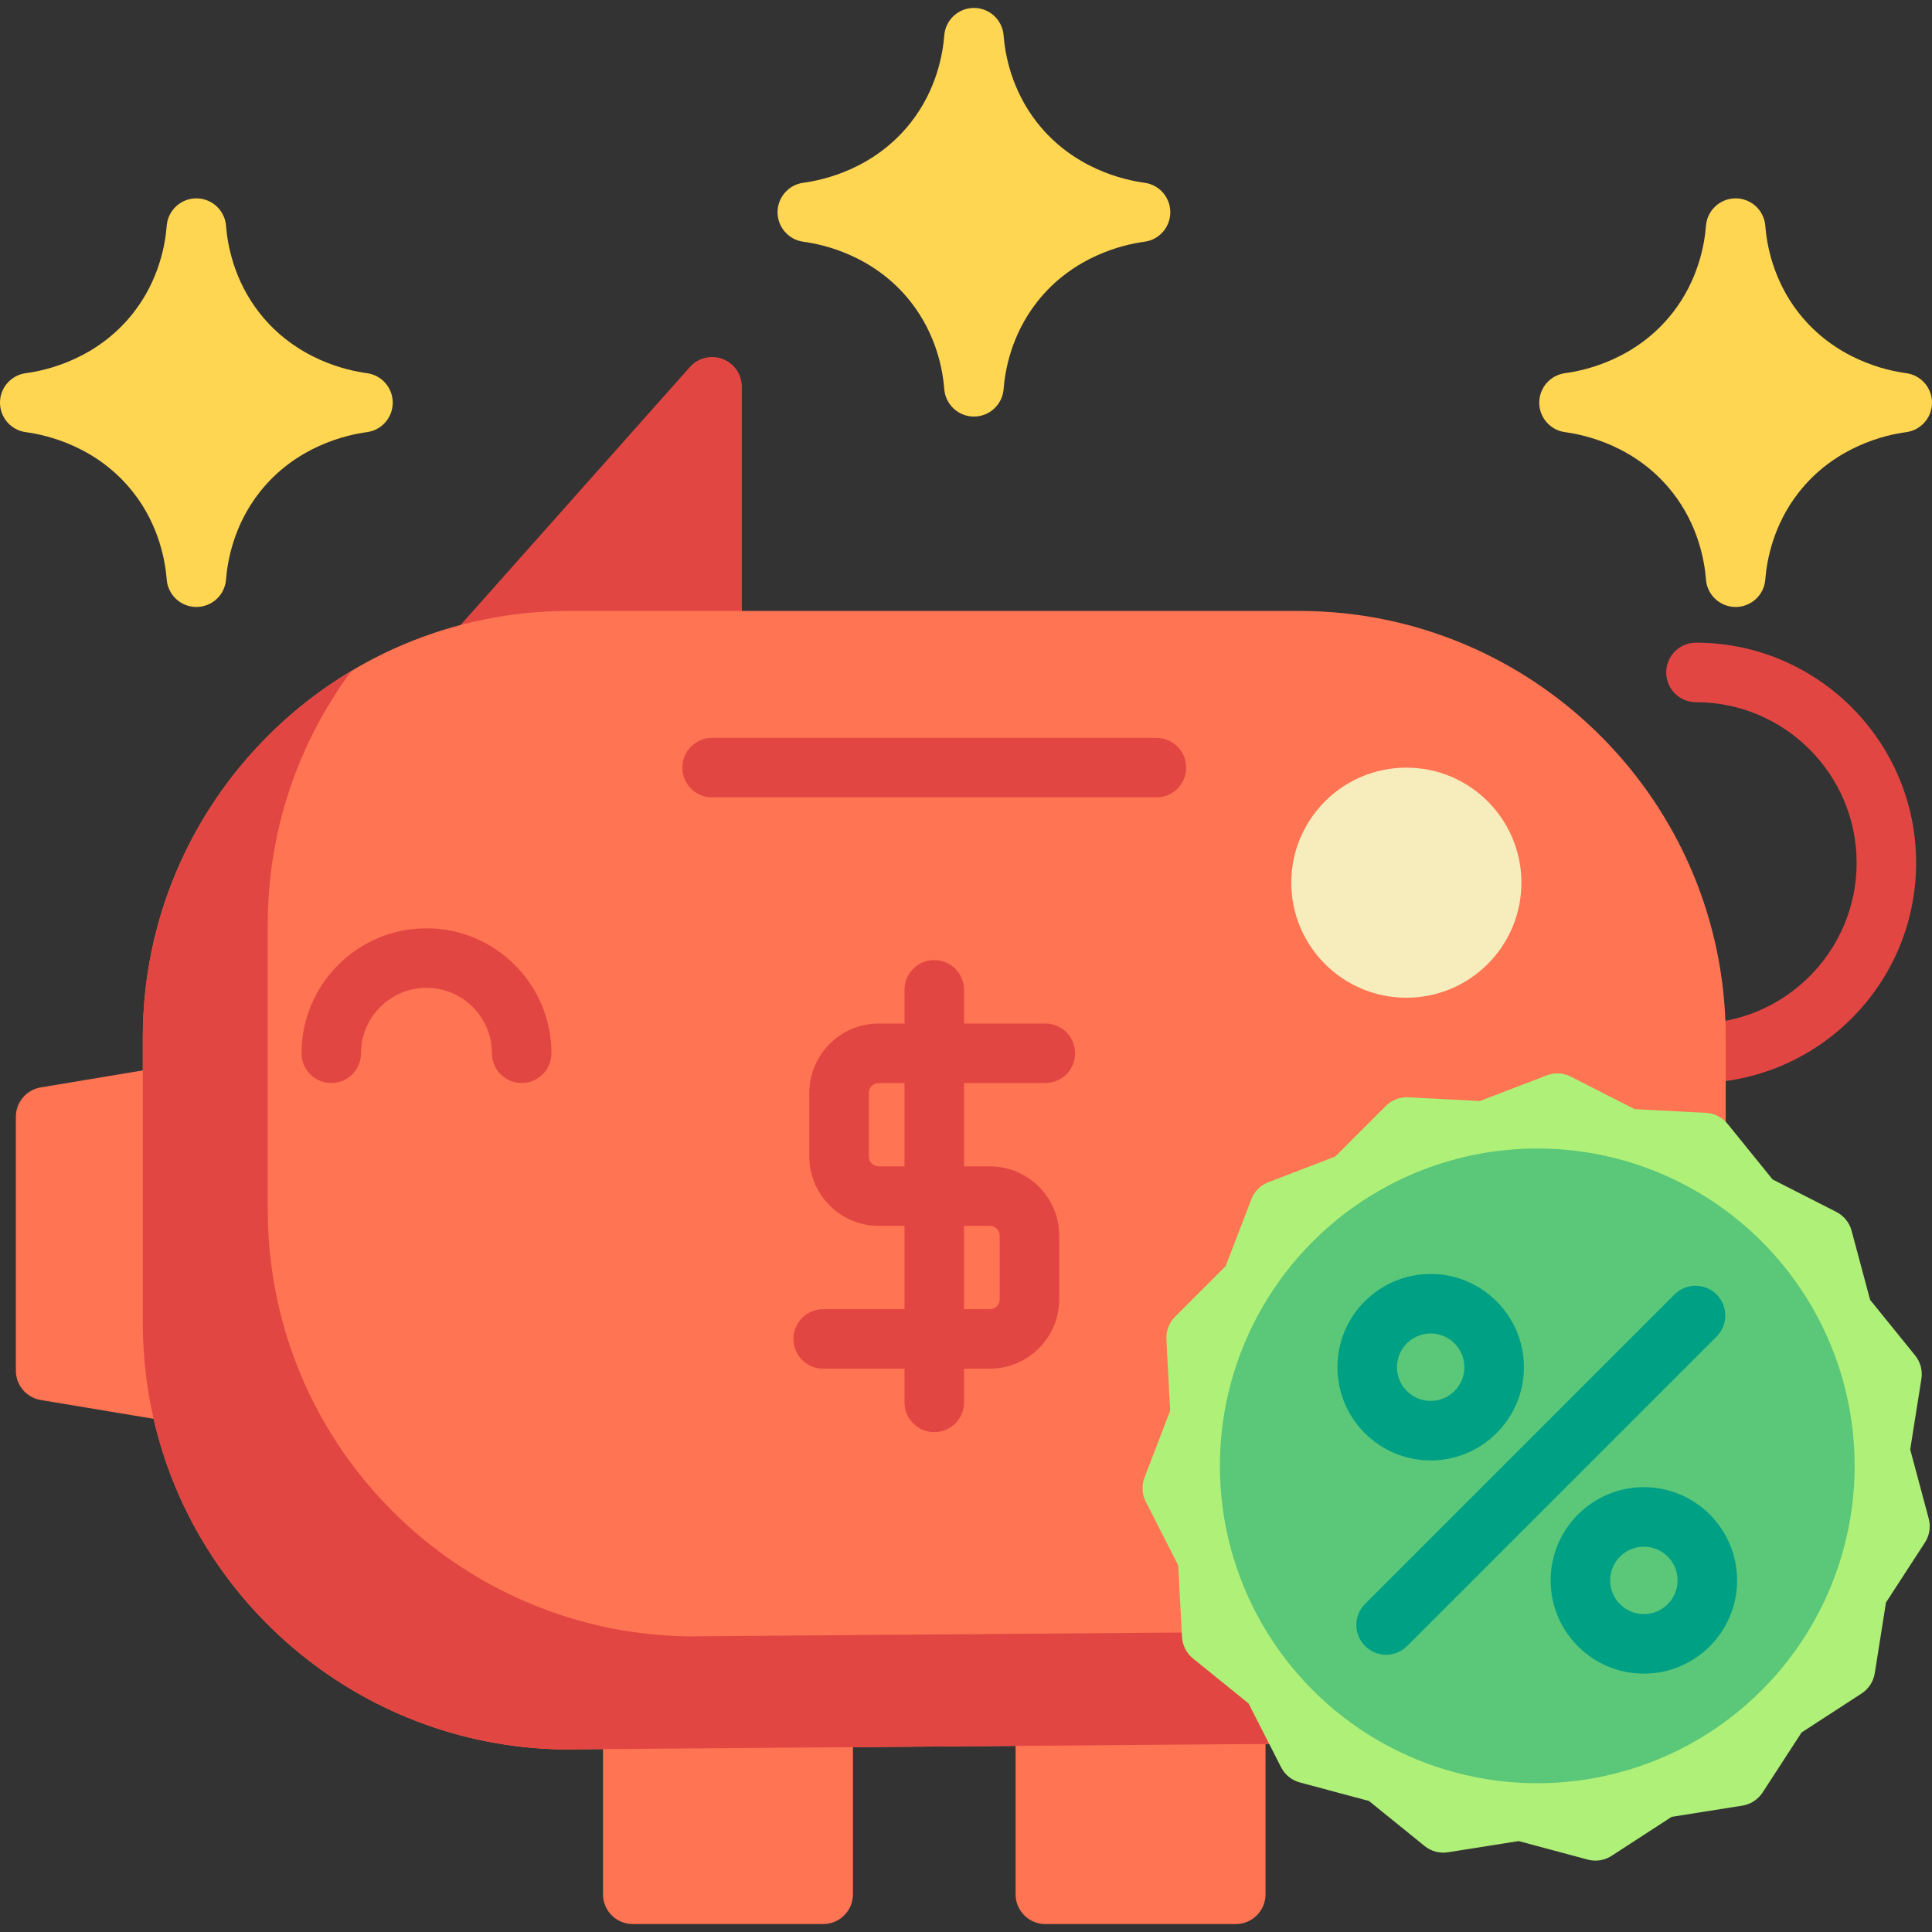 <?xml version="1.0" encoding="iso-8859-1"?>
<!-- Uploaded to: SVG Repo, www.svgrepo.com, Generator: SVG Repo Mixer Tools -->
<svg height="800px" width="800px" version="1.1" id="Layer_1" xmlns="http://www.w3.org/2000/svg" xmlns:xlink="http://www.w3.org/1999/xlink" 
	 viewBox="0 0 512 512" xml:space="preserve">
<rect x="0" y="0" width="512" height="512" fill="#333333" stroke="none"/>
<path style="fill:#FF7452;" d="M53.617,290.181c-0.047-2.289-1.087-4.445-2.849-5.906c-1.762-1.461-4.074-2.085-6.33-1.708
	l-33.643,5.607c-3.804,0.634-6.59,3.923-6.59,7.778v67.285c0,3.855,2.786,7.144,6.589,7.778l35.265,5.878
	c0.432,0.071,0.865,0.107,1.296,0.107c1.88,0,3.715-0.673,5.158-1.922c1.775-1.535,2.773-3.781,2.725-6.126L53.617,290.181z"/>
<path style="fill:#E24642;" d="M191.517,95.135c-3.06-1.163-6.52-0.315-8.696,2.131l-67.285,75.696
	c-2.063,2.321-2.572,5.636-1.299,8.468c1.272,2.832,4.087,4.655,7.192,4.655h67.285c4.355,0,7.885-3.53,7.885-7.885v-75.696
	C196.6,99.231,194.577,96.298,191.517,95.135z"/>
<g>
	<path style="fill:#FF7452;" d="M218.152,447.869h-50.464c-4.355,0-7.885,3.53-7.885,7.885v46.259c0,4.355,3.53,7.885,7.885,7.885
		h50.464c4.355,0,7.885-3.53,7.885-7.885v-46.259C226.037,451.399,222.507,447.869,218.152,447.869z"/>
	<path style="fill:#FF7452;" d="M327.491,447.869h-50.464c-4.355,0-7.885,3.53-7.885,7.885v46.259c0,4.355,3.53,7.885,7.885,7.885
		h50.464c4.355,0,7.885-3.53,7.885-7.885v-46.259C335.376,451.399,331.845,447.869,327.491,447.869z"/>
</g>
<path style="fill:#E24642;" d="M449.446,287.014c-4.355,0-7.885-3.53-7.885-7.885c0-4.355,3.53-7.885,7.885-7.885
	c23.478,0,42.579-19.101,42.579-42.579s-19.101-42.579-42.579-42.579c-4.355,0-7.885-3.53-7.885-7.885
	c0-4.355,3.53-7.885,7.885-7.885c32.174,0,58.349,26.175,58.349,58.349S481.62,287.014,449.446,287.014z"/>
<path style="fill:#FF7452;" d="M344.312,161.906H150.867c-62.319,0-113.018,50.7-113.018,113.018v75.696
	c0,6.662,0.587,13.349,1.744,19.871c9.415,53.049,55.397,92.213,109.337,93.123c0.044,0,0.088,0.001,0.132,0.001
	c0.021,0,0.041,0,0.062,0l214.116-1.667c0.451-0.003,0.9-0.045,1.344-0.126c53.741-9.737,92.748-56.505,92.748-111.202v-75.696
	C457.331,212.605,406.631,161.906,344.312,161.906z"/>
<g>
	<path style="fill:#E24642;" d="M277.027,287.014c4.355,0,7.885-3.53,7.885-7.885c0-4.355-3.53-7.885-7.885-7.885h-21.552v-8.936
		c0-4.355-3.53-7.885-7.885-7.885c-4.355,0-7.885,3.53-7.885,7.885v8.936h-6.834c-10.144,0-18.398,8.254-18.398,18.398v16.821
		c0,10.144,8.254,18.398,18.398,18.398h6.834v22.078h-21.552c-4.355,0-7.885,3.53-7.885,7.885c0,4.355,3.53,7.885,7.885,7.885
		h21.552v8.936c0,4.355,3.53,7.885,7.885,7.885c4.355,0,7.885-3.53,7.885-7.885v-8.936h6.834c10.144,0,18.398-8.254,18.398-18.398
		v-16.821c0-10.144-8.254-18.398-18.398-18.398h-6.834v-22.078H277.027z M262.308,324.862c1.449,0,2.628,1.18,2.628,2.628v16.821
		c0,1.449-1.18,2.628-2.628,2.628h-6.834v-22.078H262.308z M239.704,309.092h-6.834c-1.449,0-2.628-1.18-2.628-2.628v-16.821
		c0-1.449,1.18-2.628,2.628-2.628h6.834V309.092z"/>
	<path style="fill:#E24642;" d="M397.7,431.858c-0.444,0.081-0.894,0.123-1.344,0.126l-214.116,1.667c-0.021,0-0.042,0-0.062,0
		c-0.044,0-0.088,0-0.132-0.001c-53.94-0.91-99.921-40.074-109.337-93.123c-1.158-6.521-1.744-13.208-1.744-19.87v-75.696
		c0-25.135,8.252-48.377,22.183-67.169c-33.088,19.737-55.3,55.886-55.3,97.132v75.696c0,6.662,0.587,13.349,1.744,19.871
		c9.415,53.049,55.397,92.213,109.337,93.123c0.044,0,0.088,0.001,0.132,0.001c0.021,0,0.041,0,0.062,0l214.116-1.667
		c0.451-0.003,0.9-0.045,1.344-0.126c29.168-5.285,53.978-21.492,70.583-43.942C423.874,424.583,411.258,429.402,397.7,431.858z"/>
	<path style="fill:#E24642;" d="M306.464,211.318H188.715c-4.355,0-7.885-3.53-7.885-7.885s3.53-7.885,7.885-7.885h117.749
		c4.355,0,7.885,3.53,7.885,7.885S310.819,211.318,306.464,211.318z"/>
	<path style="fill:#E24642;" d="M138.251,287.014c-4.355,0-7.885-3.53-7.885-7.885c0-9.565-7.782-17.347-17.347-17.347
		s-17.347,7.782-17.347,17.347c0,4.355-3.53,7.885-7.885,7.885c-4.355,0-7.885-3.53-7.885-7.885
		c0-18.261,14.856-33.117,33.117-33.117s33.117,14.856,33.117,33.117C146.136,283.484,142.605,287.014,138.251,287.014z"/>
</g>
<circle style="fill:#F7EDBC;" cx="372.698" cy="233.922" r="30.489"/>
<path style="fill:#AFF078;" d="M511.133,402.446l-4.907-18.314l2.966-18.727c0.35-2.208-0.253-4.459-1.66-6.196l-11.933-14.736
	l-4.908-18.314c-0.578-2.158-2.046-3.97-4.037-4.984l-16.894-8.608l-11.932-14.734c-1.406-1.737-3.483-2.796-5.715-2.912
	l-18.935-0.992l-16.894-8.608c-1.99-1.015-4.319-1.138-6.405-0.335l-17.701,6.795l-18.935-0.992
	c-2.233-0.115-4.407,0.719-5.988,2.299l-13.407,13.407l-17.701,6.795c-2.086,0.801-3.735,2.45-4.535,4.535l-6.795,17.701
	l-13.407,13.407c-1.58,1.58-2.416,3.756-2.299,5.988l0.991,18.935l-6.795,17.701c-0.801,2.086-0.679,4.415,0.335,6.406l8.608,16.893
	l0.991,18.935c0.117,2.232,1.175,4.308,2.912,5.715l14.736,11.933l8.608,16.894c1.015,1.991,2.826,3.459,4.985,4.037l18.314,4.907
	l14.736,11.933c1.736,1.407,3.988,2.01,6.196,1.66l18.727-2.966l18.314,4.908c0.673,0.18,1.358,0.268,2.041,0.268
	c1.511,0,3.005-0.434,4.295-1.272l15.901-10.327l18.727-2.966c2.207-0.35,4.162-1.619,5.38-3.494l10.326-15.901l15.901-10.327
	c1.875-1.217,3.143-3.173,3.494-5.38l2.966-18.727l10.326-15.901C511.346,406.906,511.711,404.604,511.133,402.446z"/>
<circle style="fill:#5AC779;" cx="407.392" cy="388.468" r="84.107"/>
<g>
	<path style="fill:#00A085;" d="M379.143,387.028c-13.623,0-24.706-11.083-24.706-24.706s11.083-24.706,24.706-24.706
		s24.706,11.083,24.706,24.706S392.766,387.028,379.143,387.028z M379.143,353.385c-4.928,0-8.936,4.009-8.936,8.936
		s4.009,8.936,8.936,8.936s8.936-4.009,8.936-8.936S384.07,353.385,379.143,353.385z"/>
	<path style="fill:#00A085;" d="M435.642,443.527c-13.623,0-24.706-11.083-24.706-24.706s11.083-24.706,24.706-24.706
		s24.706,11.083,24.706,24.706S449.265,443.527,435.642,443.527z M435.642,409.884c-4.928,0-8.936,4.009-8.936,8.936
		s4.009,8.936,8.936,8.936s8.936-4.009,8.936-8.936S440.569,409.884,435.642,409.884z"/>
	<path style="fill:#00A085;" d="M367.331,438.517c-2.018,0-4.036-0.77-5.575-2.31c-3.079-3.079-3.079-8.072,0-11.15l82.004-82.004
		c3.079-3.079,8.072-3.079,11.15,0c3.079,3.079,3.079,8.072,0,11.15l-82.004,82.004
		C371.366,437.747,369.349,438.517,367.331,438.517z"/>
</g>
<g>
	<path style="fill:#FFD652;" d="M97.236,98.894c-5.352-0.712-18.843-3.692-28.475-15.972c-6.843-8.729-8.486-18.201-8.856-23.068
		c-0.313-4.111-3.741-7.287-7.863-7.287s-7.55,3.176-7.863,7.287c-0.37,4.869-2.014,14.339-8.855,23.067
		C25.69,95.203,12.2,98.183,6.846,98.894C2.928,99.415,0,102.757,0,106.71c0,3.953,2.928,7.295,6.846,7.817
		c5.353,0.712,18.844,3.691,28.475,15.972c6.843,8.729,8.486,18.201,8.856,23.068c0.313,4.111,3.74,7.287,7.863,7.287
		s7.55-3.176,7.863-7.287c0.37-4.869,2.014-14.339,8.855-23.067c9.633-12.283,23.124-15.262,28.476-15.974
		c3.918-0.52,6.846-3.863,6.846-7.816C104.082,102.757,101.154,99.415,97.236,98.894z"/>
	<path style="fill:#FFD652;" d="M505.154,98.894c-5.353-0.712-18.844-3.691-28.475-15.972c-6.843-8.729-8.486-18.201-8.856-23.068
		c-0.313-4.111-3.741-7.287-7.863-7.287c-4.122,0-7.55,3.176-7.863,7.287c-0.37,4.869-2.014,14.339-8.856,23.068
		c-9.632,12.281-23.123,15.261-28.475,15.973c-3.918,0.52-6.846,3.863-6.846,7.816c0,3.953,2.928,7.295,6.846,7.817
		c5.353,0.712,18.844,3.691,28.475,15.972c6.843,8.729,8.486,18.201,8.856,23.068c0.313,4.111,3.74,7.287,7.863,7.287
		c4.123,0,7.55-3.176,7.863-7.287c0.37-4.869,2.014-14.339,8.855-23.067c9.633-12.283,23.124-15.262,28.476-15.974
		c3.919-0.52,6.846-3.863,6.846-7.817S509.072,99.415,505.154,98.894z"/>
	<path style="fill:#FFD652;" d="M303.297,48.43c-5.352-0.712-18.843-3.692-28.475-15.972c-6.843-8.729-8.486-18.201-8.856-23.068
		c-0.313-4.111-3.741-7.287-7.863-7.287c-4.122,0-7.55,3.176-7.863,7.287c-0.37,4.869-2.014,14.339-8.855,23.067
		c-9.633,12.283-23.124,15.262-28.476,15.974c-3.918,0.52-6.846,3.863-6.846,7.816s2.928,7.295,6.846,7.817
		c5.353,0.712,18.844,3.691,28.475,15.972c6.843,8.729,8.486,18.201,8.856,23.068c0.313,4.111,3.74,7.287,7.863,7.287
		c4.123,0,7.55-3.176,7.863-7.287c0.37-4.869,2.014-14.339,8.855-23.067c9.633-12.283,23.124-15.262,28.476-15.974
		c3.918-0.52,6.846-3.863,6.846-7.816S307.216,48.951,303.297,48.43z"/>
</g>
</svg>